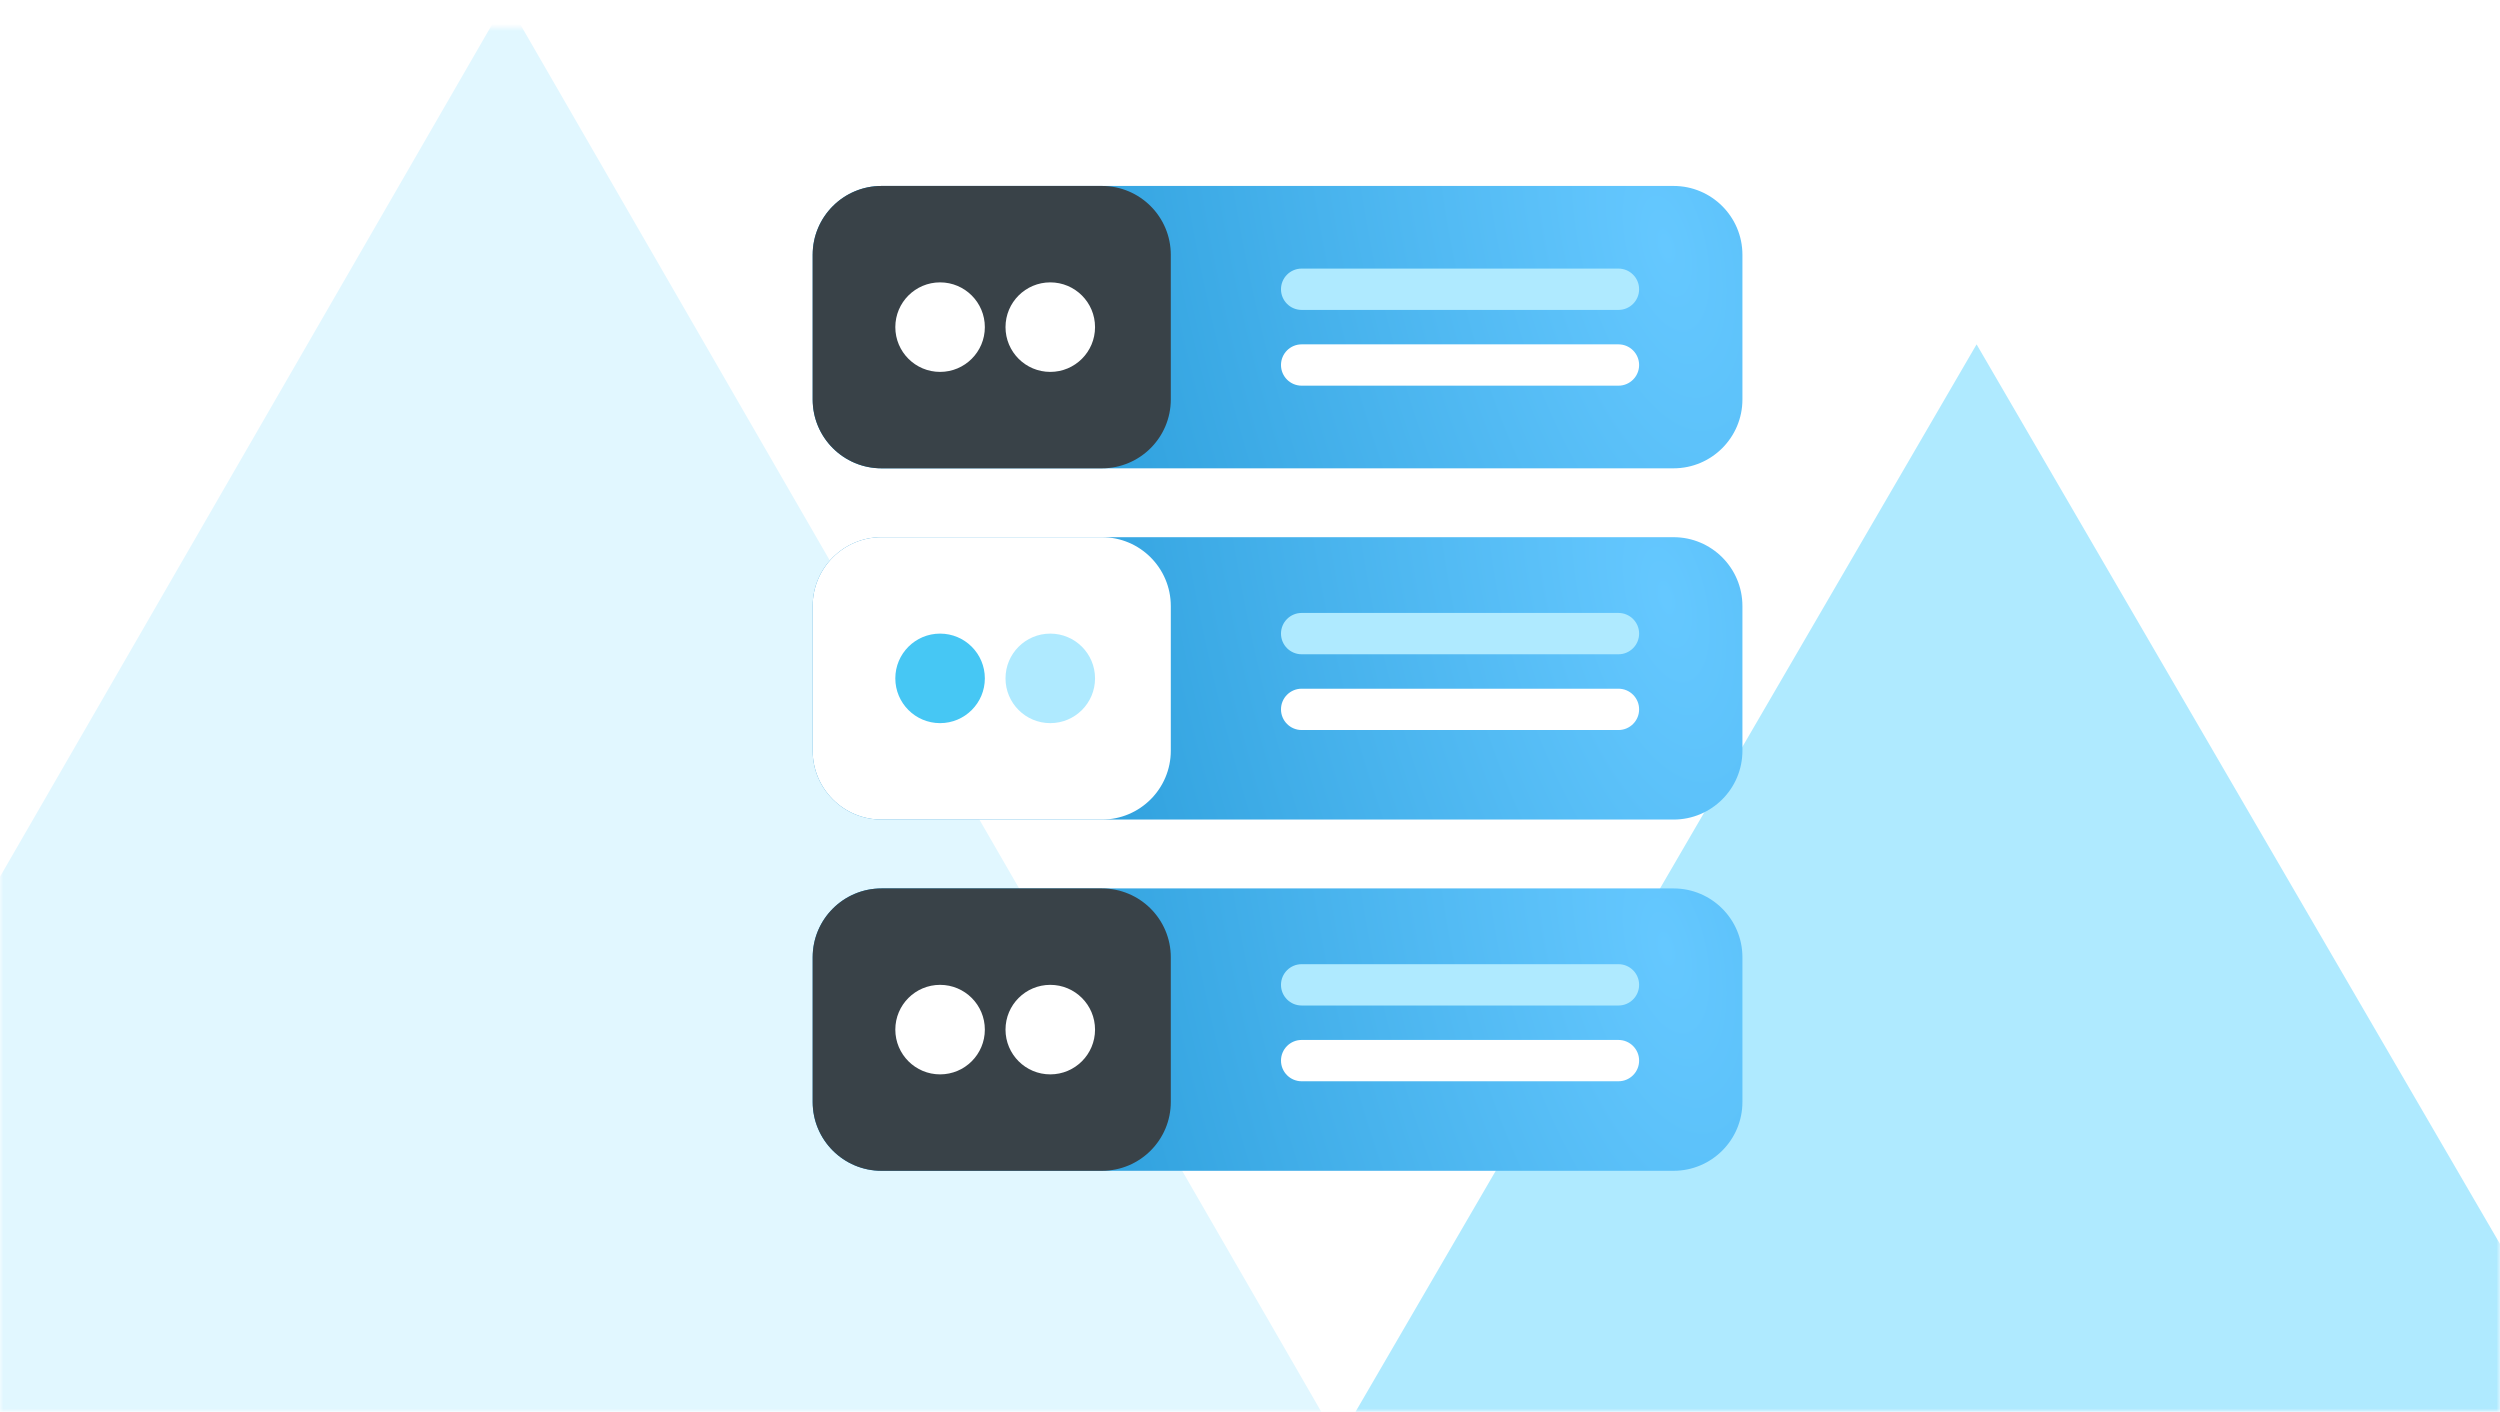 <svg width="363" height="205" viewBox="0 0 363 205" fill="none" xmlns="http://www.w3.org/2000/svg">
<mask id="mask0_410_1150" style="mask-type:alpha" maskUnits="userSpaceOnUse" x="0" y="4" width="363" height="201">
<path d="M363 4H0V205H363V4Z" fill="white"/>
</mask>
<g mask="url(#mask0_410_1150)">
<path d="M73.5 0L228.952 269.25H-81.952L73.5 0Z" fill="#E1F7FF"/>
<path d="M287 50L415 270H159L287 50Z" fill="#AFEAFF"/>
<g filter="url(#filter0_d_410_1150)">
<path d="M243 7H128C122.477 7 118 11.477 118 17V38C118 43.523 122.477 48 128 48H243C248.523 48 253 43.523 253 38V17C253 11.477 248.523 7 243 7Z" fill="url(#paint0_radial_410_1150)"/>
<path d="M243 58H128C122.477 58 118 62.477 118 68V89C118 94.523 122.477 99 128 99H243C248.523 99 253 94.523 253 89V68C253 62.477 248.523 58 243 58Z" fill="url(#paint1_radial_410_1150)"/>
<path d="M243 109H128C122.477 109 118 113.477 118 119V140C118 145.523 122.477 150 128 150H243C248.523 150 253 145.523 253 140V119C253 113.477 248.523 109 243 109Z" fill="url(#paint2_radial_410_1150)"/>
<path d="M160 7H128C122.477 7 118 11.477 118 17V38C118 43.523 122.477 48 128 48H160C165.523 48 170 43.523 170 38V17C170 11.477 165.523 7 160 7Z" fill="#394248"/>
<path d="M160 58H128C122.477 58 118 62.477 118 68V89C118 94.523 122.477 99 128 99H160C165.523 99 170 94.523 170 89V68C170 62.477 165.523 58 160 58Z" fill="white"/>
<path d="M160 109H128C122.477 109 118 113.477 118 119V140C118 145.523 122.477 150 128 150H160C165.523 150 170 145.523 170 140V119C170 113.477 165.523 109 160 109Z" fill="#394248"/>
<path d="M136.5 34C140.09 34 143 31.09 143 27.5C143 23.91 140.09 21 136.5 21C132.91 21 130 23.91 130 27.5C130 31.09 132.91 34 136.5 34Z" fill="white"/>
<path d="M152.5 34C156.09 34 159 31.09 159 27.5C159 23.91 156.09 21 152.5 21C148.91 21 146 23.91 146 27.5C146 31.09 148.91 34 152.5 34Z" fill="white"/>
<path d="M136.5 85C140.09 85 143 82.09 143 78.5C143 74.91 140.09 72 136.5 72C132.91 72 130 74.91 130 78.5C130 82.09 132.91 85 136.5 85Z" fill="#46C7F4"/>
<path d="M152.5 85C156.09 85 159 82.09 159 78.5C159 74.91 156.09 72 152.5 72C148.91 72 146 74.91 146 78.5C146 82.09 148.91 85 152.5 85Z" fill="#AFEAFF"/>
<path d="M136.5 136C140.09 136 143 133.09 143 129.5C143 125.91 140.09 123 136.5 123C132.91 123 130 125.91 130 129.5C130 133.09 132.91 136 136.5 136Z" fill="white"/>
<path d="M152.5 136C156.09 136 159 133.09 159 129.5C159 125.91 156.09 123 152.5 123C148.91 123 146 125.91 146 129.5C146 133.09 148.91 136 152.5 136Z" fill="white"/>
<path d="M235 19H189C187.343 19 186 20.343 186 22C186 23.657 187.343 25 189 25H235C236.657 25 238 23.657 238 22C238 20.343 236.657 19 235 19Z" fill="#AFEAFF"/>
<path d="M235 30H189C187.343 30 186 31.343 186 33C186 34.657 187.343 36 189 36H235C236.657 36 238 34.657 238 33C238 31.343 236.657 30 235 30Z" fill="white"/>
<path d="M235 69H189C187.343 69 186 70.343 186 72C186 73.657 187.343 75 189 75H235C236.657 75 238 73.657 238 72C238 70.343 236.657 69 235 69Z" fill="#AFEAFF"/>
<path d="M235 80H189C187.343 80 186 81.343 186 83C186 84.657 187.343 86 189 86H235C236.657 86 238 84.657 238 83C238 81.343 236.657 80 235 80Z" fill="white"/>
<path d="M235 120H189C187.343 120 186 121.343 186 123C186 124.657 187.343 126 189 126H235C236.657 126 238 124.657 238 123C238 121.343 236.657 120 235 120Z" fill="#AFEAFF"/>
<path d="M235 131H189C187.343 131 186 132.343 186 134C186 135.657 187.343 137 189 137H235C236.657 137 238 135.657 238 134C238 132.343 236.657 131 235 131Z" fill="white"/>
</g>
</g>
<defs>
<filter id="filter0_d_410_1150" x="98" y="7" width="175" height="183" filterUnits="userSpaceOnUse" color-interpolation-filters="sRGB">
<feFlood flood-opacity="0" result="BackgroundImageFix"/>
<feColorMatrix in="SourceAlpha" type="matrix" values="0 0 0 0 0 0 0 0 0 0 0 0 0 0 0 0 0 0 127 0" result="hardAlpha"/>
<feOffset dy="20"/>
<feGaussianBlur stdDeviation="10"/>
<feColorMatrix type="matrix" values="0 0 0 0 0 0 0 0 0 0 0 0 0 0 0 0 0 0 0.03 0"/>
<feBlend mode="normal" in2="BackgroundImageFix" result="effect1_dropShadow_410_1150"/>
<feBlend mode="normal" in="SourceGraphic" in2="effect1_dropShadow_410_1150" result="shape"/>
</filter>
<radialGradient id="paint0_radial_410_1150" cx="0" cy="0" r="1" gradientUnits="userSpaceOnUse" gradientTransform="translate(242.172 15.623) rotate(166.297) scale(127.158 281.404)">
<stop stop-color="#65C8FF"/>
<stop offset="1" stop-color="#1890CF"/>
</radialGradient>
<radialGradient id="paint1_radial_410_1150" cx="0" cy="0" r="1" gradientUnits="userSpaceOnUse" gradientTransform="translate(242.172 66.623) rotate(166.297) scale(127.158 281.404)">
<stop stop-color="#65C8FF"/>
<stop offset="1" stop-color="#1890CF"/>
</radialGradient>
<radialGradient id="paint2_radial_410_1150" cx="0" cy="0" r="1" gradientUnits="userSpaceOnUse" gradientTransform="translate(242.172 117.623) rotate(166.297) scale(127.158 281.404)">
<stop stop-color="#65C8FF"/>
<stop offset="1" stop-color="#1890CF"/>
</radialGradient>
</defs>
</svg>
